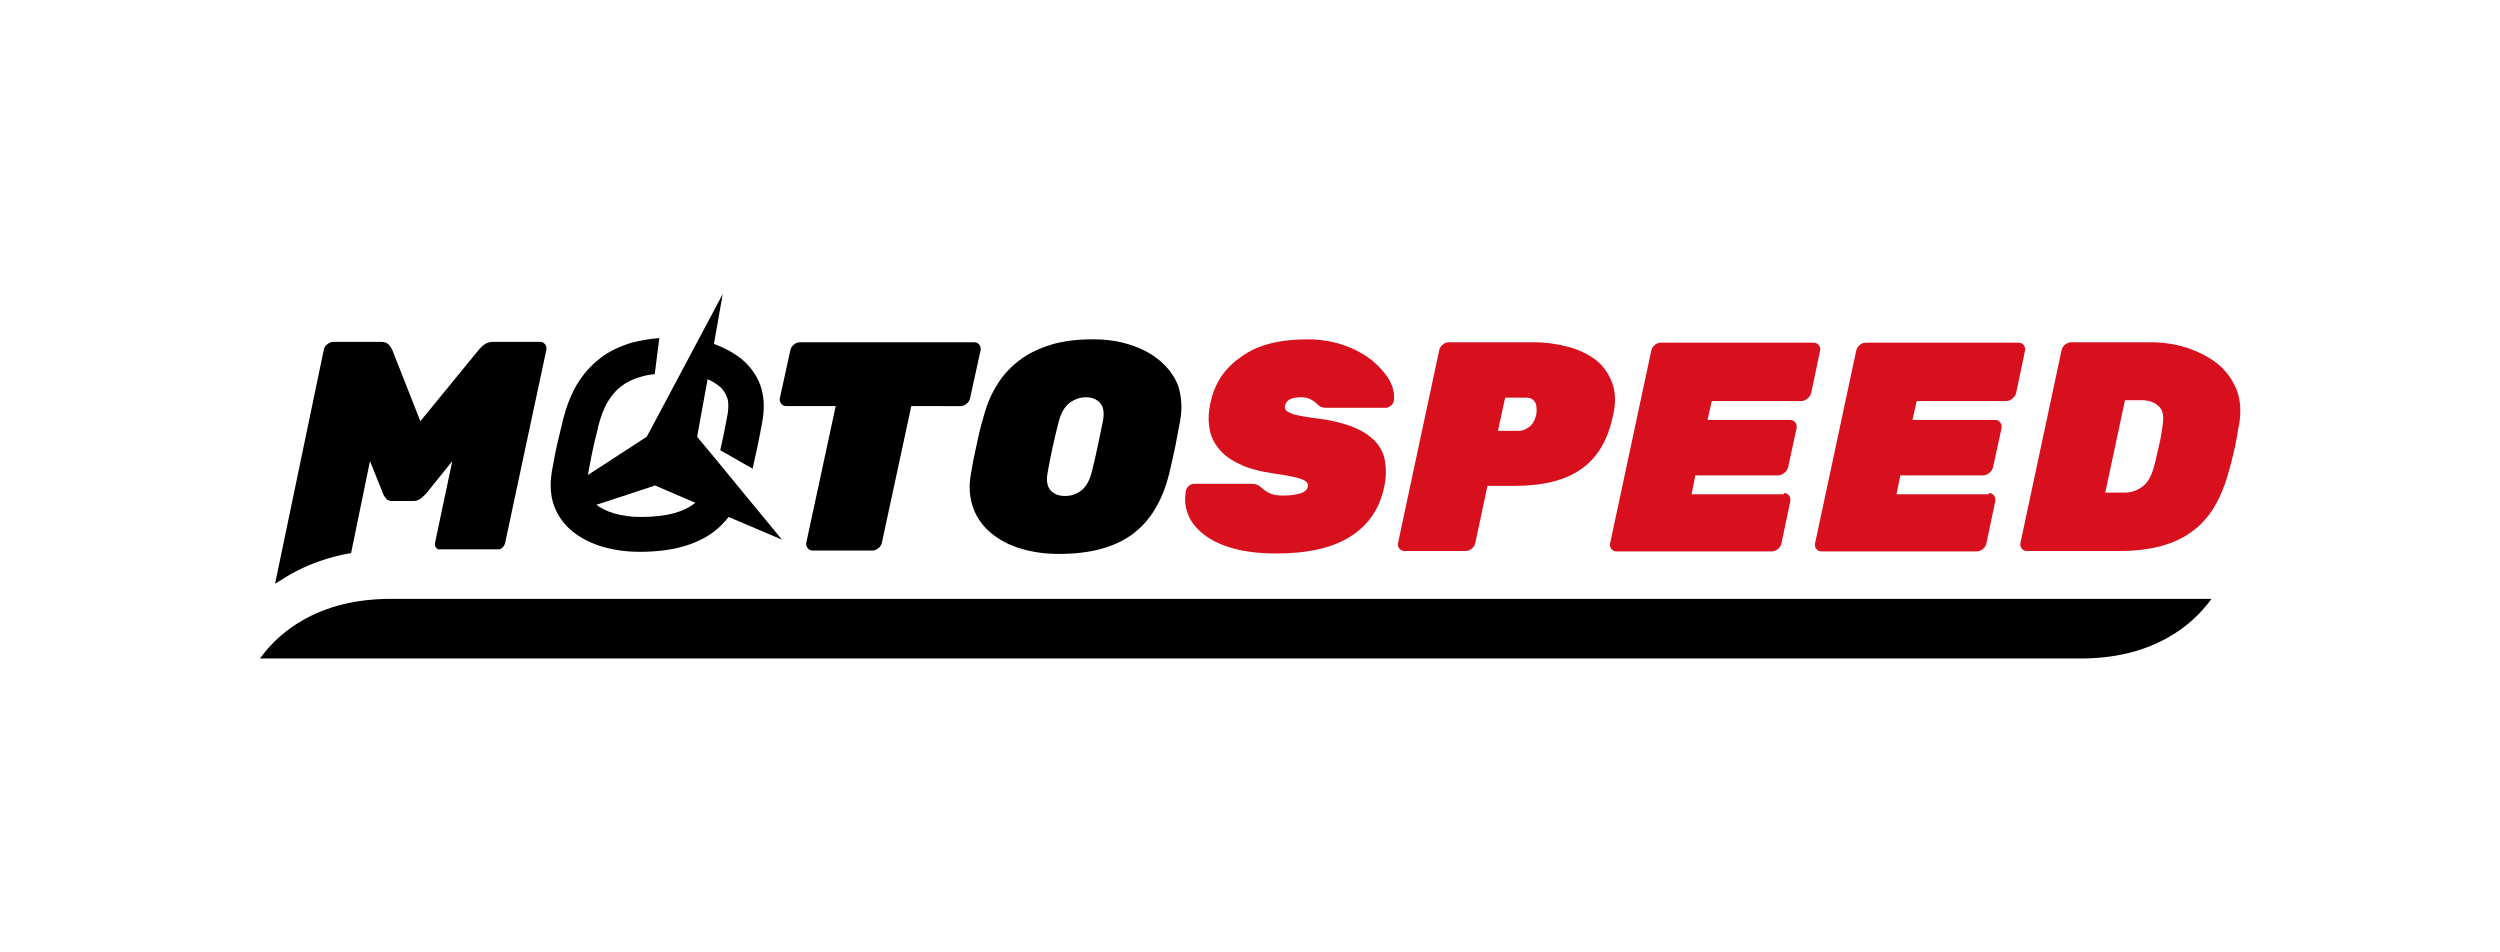 <?xml version="1.0" encoding="utf-8"?>
<!-- Generator: Adobe Illustrator 21.0.0, SVG Export Plug-In . SVG Version: 6.00 Build 0)  -->
<svg version="1.1" id="Vrstva_1" xmlns="http://www.w3.org/2000/svg" xmlns:xlink="http://www.w3.org/1999/xlink" x="0px" y="0px"
	 viewBox="0 0 595.3 226.8" style="enable-background:new 0 0 595.3 226.8;" xml:space="preserve">
<style type="text/css">
	.st0{fill:#D8101D;}
</style>
<g>
	<g>
		<path d="M68.9,136.9c4.4-2.5,9.3-4.3,14.7-5.2l4.5-21.9l3.1,7.7c0.1,0.4,0.4,0.8,0.7,1.2c0.3,0.4,0.8,0.6,1.5,0.6h5
			c0.7,0,1.3-0.2,1.8-0.6c0.5-0.4,0.9-0.8,1.3-1.2l6.2-7.7l-4.1,19.4c-0.1,0.5,0,1,0.3,1.3c0.1,0.1,0.2,0.2,0.4,0.3H119
			c0.2-0.1,0.3-0.2,0.5-0.3c0.5-0.4,0.7-0.8,0.8-1.3l9.8-45.9c0.1-0.5,0-1-0.3-1.3c-0.3-0.4-0.7-0.6-1.2-0.6h-11.2
			c-0.9,0-1.7,0.3-2.3,0.8c-0.6,0.5-0.9,0.9-1.1,1.1l-13.9,17l-6.7-17c-0.1-0.2-0.3-0.6-0.7-1.1c-0.4-0.5-1-0.8-2-0.8H79.4
			c-0.5,0-1,0.2-1.5,0.6c-0.5,0.4-0.7,0.8-0.8,1.3l-11.6,55.7C66.6,138.3,67.8,137.6,68.9,136.9z"/>
	</g>
	<path d="M232,81.5c0.5,0,0.9,0.2,1.2,0.6c0.3,0.4,0.4,0.8,0.3,1.3l-2.5,11.4c-0.1,0.5-0.4,1-0.8,1.3c-0.5,0.4-0.9,0.6-1.5,0.6H217
		l-7,32.5c-0.1,0.5-0.4,1-0.8,1.3c-0.5,0.4-0.9,0.6-1.5,0.6h-14.2c-0.5,0-0.9-0.2-1.2-0.6c-0.3-0.4-0.4-0.8-0.3-1.3l7-32.5h-11.8
		c-0.5,0-0.9-0.2-1.2-0.6c-0.3-0.4-0.4-0.8-0.3-1.3l2.5-11.4c0.1-0.5,0.4-1,0.8-1.3c0.4-0.4,0.9-0.6,1.5-0.6H232z"/>
	<path d="M281,100.3c-0.4,2-0.8,4.1-1.2,6.3c-0.5,2.2-0.9,4.2-1.4,6.2c-0.8,3.2-1.9,6-3.3,8.3c-1.4,2.4-3.2,4.4-5.3,6
		c-2.1,1.6-4.7,2.8-7.6,3.6c-2.9,0.8-6.3,1.2-10.1,1.2c-3.1,0-6.1-0.4-8.8-1.2c-2.8-0.8-5.1-2-7.1-3.6c-2-1.6-3.5-3.6-4.4-6
		c-0.9-2.4-1.2-5.2-0.6-8.3c0.3-1.9,0.7-4,1.2-6.2c0.5-2.2,0.9-4.3,1.5-6.3c0.8-3.1,1.8-5.9,3.3-8.3c1.4-2.4,3.2-4.4,5.4-6.1
		c2.2-1.7,4.7-2.9,7.6-3.8c2.9-0.9,6.3-1.3,10.1-1.3c3.1,0,6.1,0.4,8.8,1.3c2.8,0.9,5.1,2.1,7.1,3.8c2,1.7,3.5,3.7,4.4,6.1
		C281.3,94.4,281.6,97.1,281,100.3z M249.5,112.3c-0.4,2-0.2,3.4,0.6,4.4c0.8,0.9,1.9,1.4,3.5,1.4c1.6,0,2.9-0.5,4-1.4
		c1.1-0.9,1.9-2.4,2.4-4.4c1-4,1.8-8,2.6-11.9c0.4-2,0.2-3.4-0.6-4.4c-0.8-0.9-1.9-1.4-3.4-1.4s-2.8,0.5-4,1.4
		c-1.1,0.9-2,2.4-2.5,4.4C251.1,104.3,250.2,108.3,249.5,112.3z"/>
	<path d="M476.1,142.6H239.6h-22.3H115.4H95.3h-2.2c-8.1,0-15.2,1.7-21.2,5.2c-4,2.3-7.3,5.3-10,9h33.4h17.1h73.7h50.5h236.5h22.3
		c8.1,0,15.2-1.7,21.2-5.2c4-2.3,7.3-5.3,10-9H476.1z"/>
	<path class="st0" d="M311.3,80.8c3.2,0,6.1,0.5,8.7,1.4c2.6,0.9,4.9,2.2,6.7,3.6c1.8,1.5,3.2,3.1,4.2,4.8c0.9,1.7,1.2,3.3,1,4.9
		c-0.1,0.4-0.3,0.8-0.7,1.1c-0.4,0.3-0.7,0.5-1.1,0.5h-14.2c-0.7,0-1.2-0.1-1.5-0.3c-0.4-0.2-0.7-0.5-1.1-0.9
		c-0.2-0.2-0.6-0.5-1.2-0.8c-0.5-0.3-1.3-0.5-2.3-0.5c-1.2,0-2.1,0.2-2.7,0.5c-0.6,0.4-1,0.8-1.1,1.5c-0.1,0.3-0.1,0.6,0.1,0.9
		c0.2,0.3,0.5,0.6,1.1,0.8c0.5,0.3,1.3,0.5,2.3,0.7c1,0.2,2.2,0.4,3.8,0.6c3.5,0.4,6.3,1.1,8.7,2c2.3,0.9,4.1,2.1,5.4,3.4
		c1.3,1.4,2.1,3,2.4,4.8c0.3,1.8,0.3,3.9-0.2,6.2c-1.1,5.2-3.8,9.1-8.1,11.8c-4.3,2.7-10.2,4-17.6,4c-3.9,0-7.3-0.4-10.2-1.2
		c-2.9-0.8-5.2-1.9-7-3.3c-1.8-1.4-3.1-3-3.8-4.8c-0.7-1.8-0.9-3.7-0.5-5.7c0.1-0.4,0.3-0.8,0.7-1.1c0.4-0.3,0.7-0.5,1.2-0.5h13.5
		c0.8,0,1.3,0.1,1.7,0.3c0.4,0.2,0.7,0.5,1.2,0.9c0.6,0.5,1.2,0.9,2,1.2c0.8,0.3,1.7,0.4,2.9,0.4c1.6,0,2.9-0.2,4-0.5
		c1-0.3,1.6-0.8,1.8-1.5c0.2-0.9-0.3-1.5-1.5-1.9c-1.2-0.5-3.5-0.9-6.9-1.4c-2.7-0.4-5.2-1-7.2-1.9c-2.1-0.9-3.8-2-5.1-3.4
		c-1.3-1.4-2.2-3-2.6-4.9s-0.4-4,0.1-6.4c1-4.9,3.5-8.6,7.6-11.3C299.5,82.1,304.8,80.8,311.3,80.8z"/>
	<path class="st0" d="M365.1,81.5c3,0,5.8,0.4,8.4,1.1c2.6,0.7,4.8,1.8,6.6,3.2c1.8,1.4,3,3.3,3.8,5.4c0.8,2.2,0.9,4.7,0.2,7.7
		c-1.2,5.9-3.8,10.2-7.6,12.8c-3.8,2.7-9.1,4-15.9,4h-6.4l-2.9,13.6c-0.1,0.5-0.4,1-0.8,1.3c-0.5,0.4-0.9,0.6-1.5,0.6h-14.6
		c-0.5,0-0.9-0.2-1.2-0.6c-0.3-0.4-0.4-0.8-0.3-1.3l9.8-45.9c0.1-0.5,0.4-1,0.8-1.3c0.5-0.4,0.9-0.6,1.5-0.6H365.1z M356.7,102.6h5
		c0.8,0,1.5-0.3,2.4-0.9c0.8-0.6,1.4-1.6,1.7-2.9c0.1-0.4,0.1-0.9,0.1-1.4c0-0.5-0.1-0.9-0.2-1.3c-0.2-0.4-0.4-0.7-0.8-1
		c-0.4-0.3-0.9-0.4-1.5-0.4h-5L356.7,102.6z"/>
	<path class="st0" d="M424.8,117.4c0.5,0,0.9,0.2,1.2,0.6c0.3,0.4,0.4,0.8,0.3,1.4l-2.1,10c-0.1,0.5-0.4,1-0.8,1.3
		c-0.5,0.4-0.9,0.6-1.5,0.6h-37c-0.5,0-0.9-0.2-1.2-0.6c-0.3-0.4-0.4-0.8-0.3-1.3l9.8-45.9c0.1-0.5,0.4-1,0.8-1.3
		c0.4-0.4,0.9-0.6,1.5-0.6h36.4c0.5,0,0.9,0.2,1.2,0.6c0.3,0.4,0.4,0.8,0.3,1.3l-2.1,10c-0.1,0.5-0.4,1-0.9,1.4
		c-0.5,0.4-0.9,0.6-1.5,0.6h-21.3l-1,4.5h19.7c0.5,0,0.9,0.2,1.2,0.6c0.3,0.4,0.4,0.8,0.3,1.4l-2,9.2c-0.1,0.5-0.4,1-0.9,1.4
		c-0.5,0.4-1,0.6-1.5,0.6h-19.7l-0.9,4.5H424.8z"/>
	<path class="st0" d="M473.6,117.4c0.5,0,0.9,0.2,1.2,0.6c0.3,0.4,0.4,0.8,0.3,1.4l-2.1,10c-0.1,0.5-0.4,1-0.8,1.3
		c-0.5,0.4-0.9,0.6-1.5,0.6h-37c-0.5,0-0.9-0.2-1.2-0.6c-0.3-0.4-0.4-0.8-0.3-1.3l9.8-45.9c0.1-0.5,0.4-1,0.8-1.3
		c0.4-0.4,0.9-0.6,1.5-0.6h36.4c0.5,0,0.9,0.2,1.2,0.6c0.3,0.4,0.4,0.8,0.3,1.3l-2.1,10c-0.1,0.5-0.4,1-0.9,1.4
		c-0.5,0.4-0.9,0.6-1.5,0.6h-21.3l-1,4.5h19.7c0.5,0,0.9,0.2,1.2,0.6c0.3,0.4,0.4,0.8,0.3,1.4l-2,9.2c-0.1,0.5-0.4,1-0.9,1.4
		c-0.5,0.4-1,0.6-1.5,0.6h-19.7l-0.9,4.5H473.6z"/>
	<path class="st0" d="M512.1,81.5c3,0,5.8,0.4,8.6,1.3c2.7,0.9,5.1,2.1,7.2,3.7c2,1.6,3.6,3.7,4.6,6.1c1,2.4,1.2,5.2,0.7,8.4
		c-0.2,1-0.4,1.9-0.5,2.8c-0.2,0.9-0.3,1.7-0.5,2.6c-0.2,0.8-0.4,1.7-0.6,2.5c-0.2,0.9-0.4,1.8-0.7,2.7c-0.9,3.4-2,6.3-3.4,8.7
		c-1.4,2.5-3.2,4.5-5.3,6.1c-2.1,1.6-4.6,2.8-7.5,3.6c-2.9,0.8-6.2,1.2-9.9,1.2h-22.2c-0.5,0-0.9-0.2-1.2-0.6
		c-0.3-0.4-0.4-0.8-0.3-1.3l9.8-45.9c0.1-0.5,0.4-1,0.8-1.3c0.5-0.4,0.9-0.6,1.5-0.6H512.1z M515,101c0.3-2,0-3.4-1-4.3
		c-1-0.9-2.3-1.4-3.9-1.4H506l-4.7,22h4.6c1.6,0,3-0.5,4.2-1.4c1.3-0.9,2.1-2.4,2.7-4.4c0.3-1,0.5-1.9,0.7-2.8
		c0.2-0.9,0.4-1.7,0.6-2.6c0.2-0.8,0.4-1.7,0.5-2.5C514.7,102.9,514.9,102,515,101z"/>
	<path d="M186.2,128.5l-10.3-12.5l-5-6.1c0,0,0,0,0,0l-4.9-5.9l1.6-8.8l0.9-4.9c1,0.4,1.9,1,2.7,1.6c0.9,0.7,1.5,1.6,1.9,2.7
		c0.4,0.9,0.4,2.2,0.2,3.8c-0.4,1.9-0.7,3.9-1.2,6.1c-0.2,0.9-0.4,1.8-0.6,2.7l7.7,4.4c0.4-1.7,0.8-3.5,1.2-5.4
		c0.4-2.2,0.9-4.3,1.2-6.3c0.5-3.1,0.3-5.9-0.6-8.3c-0.9-2.4-2.4-4.4-4.4-6.1c-1.9-1.5-4.1-2.7-6.6-3.6l2.1-11.9l-13.4,25.2
		l-4.7,8.8l-10,6.5l-4,2.6c0.3-1.7,0.6-3.4,1-5.3c0.4-2,0.9-4,1.4-5.9l0-0.1l0-0.1c0.6-2.3,1.3-4.3,2.3-6c0.9-1.5,1.9-2.7,3.2-3.7
		c1.3-1,2.9-1.8,4.8-2.3c1-0.3,2-0.5,3.2-0.6l1.1-8.6c-2.4,0.2-4.6,0.6-6.6,1.1c-2.9,0.9-5.5,2.1-7.6,3.8c-2.2,1.7-3.9,3.7-5.4,6.1
		c-1.4,2.4-2.5,5.2-3.3,8.3c-0.5,2-1,4.1-1.5,6.3c-0.5,2.2-0.8,4.2-1.2,6.2c-0.5,3.2-0.3,6,0.6,8.3c0.9,2.4,2.4,4.4,4.4,6
		c2,1.6,4.4,2.8,7.1,3.6c2.8,0.8,5.7,1.2,8.8,1.2c3.8,0,7.2-0.4,10.1-1.2c2.9-0.8,5.5-2,7.6-3.6c1.3-1,2.5-2.2,3.5-3.5L186.2,128.5z
		 M165.2,120c-1.3,1-2.9,1.7-4.7,2.2c-2.2,0.6-4.8,0.9-7.9,0.9c-2.3,0-4.5-0.3-6.5-0.9c-1.7-0.5-3-1.2-4.1-2l4.3-1.4l9.7-3.2
		l7.4,3.2l2.2,0.9C165.4,119.8,165.3,119.9,165.2,120z"/>
</g>
</svg>

